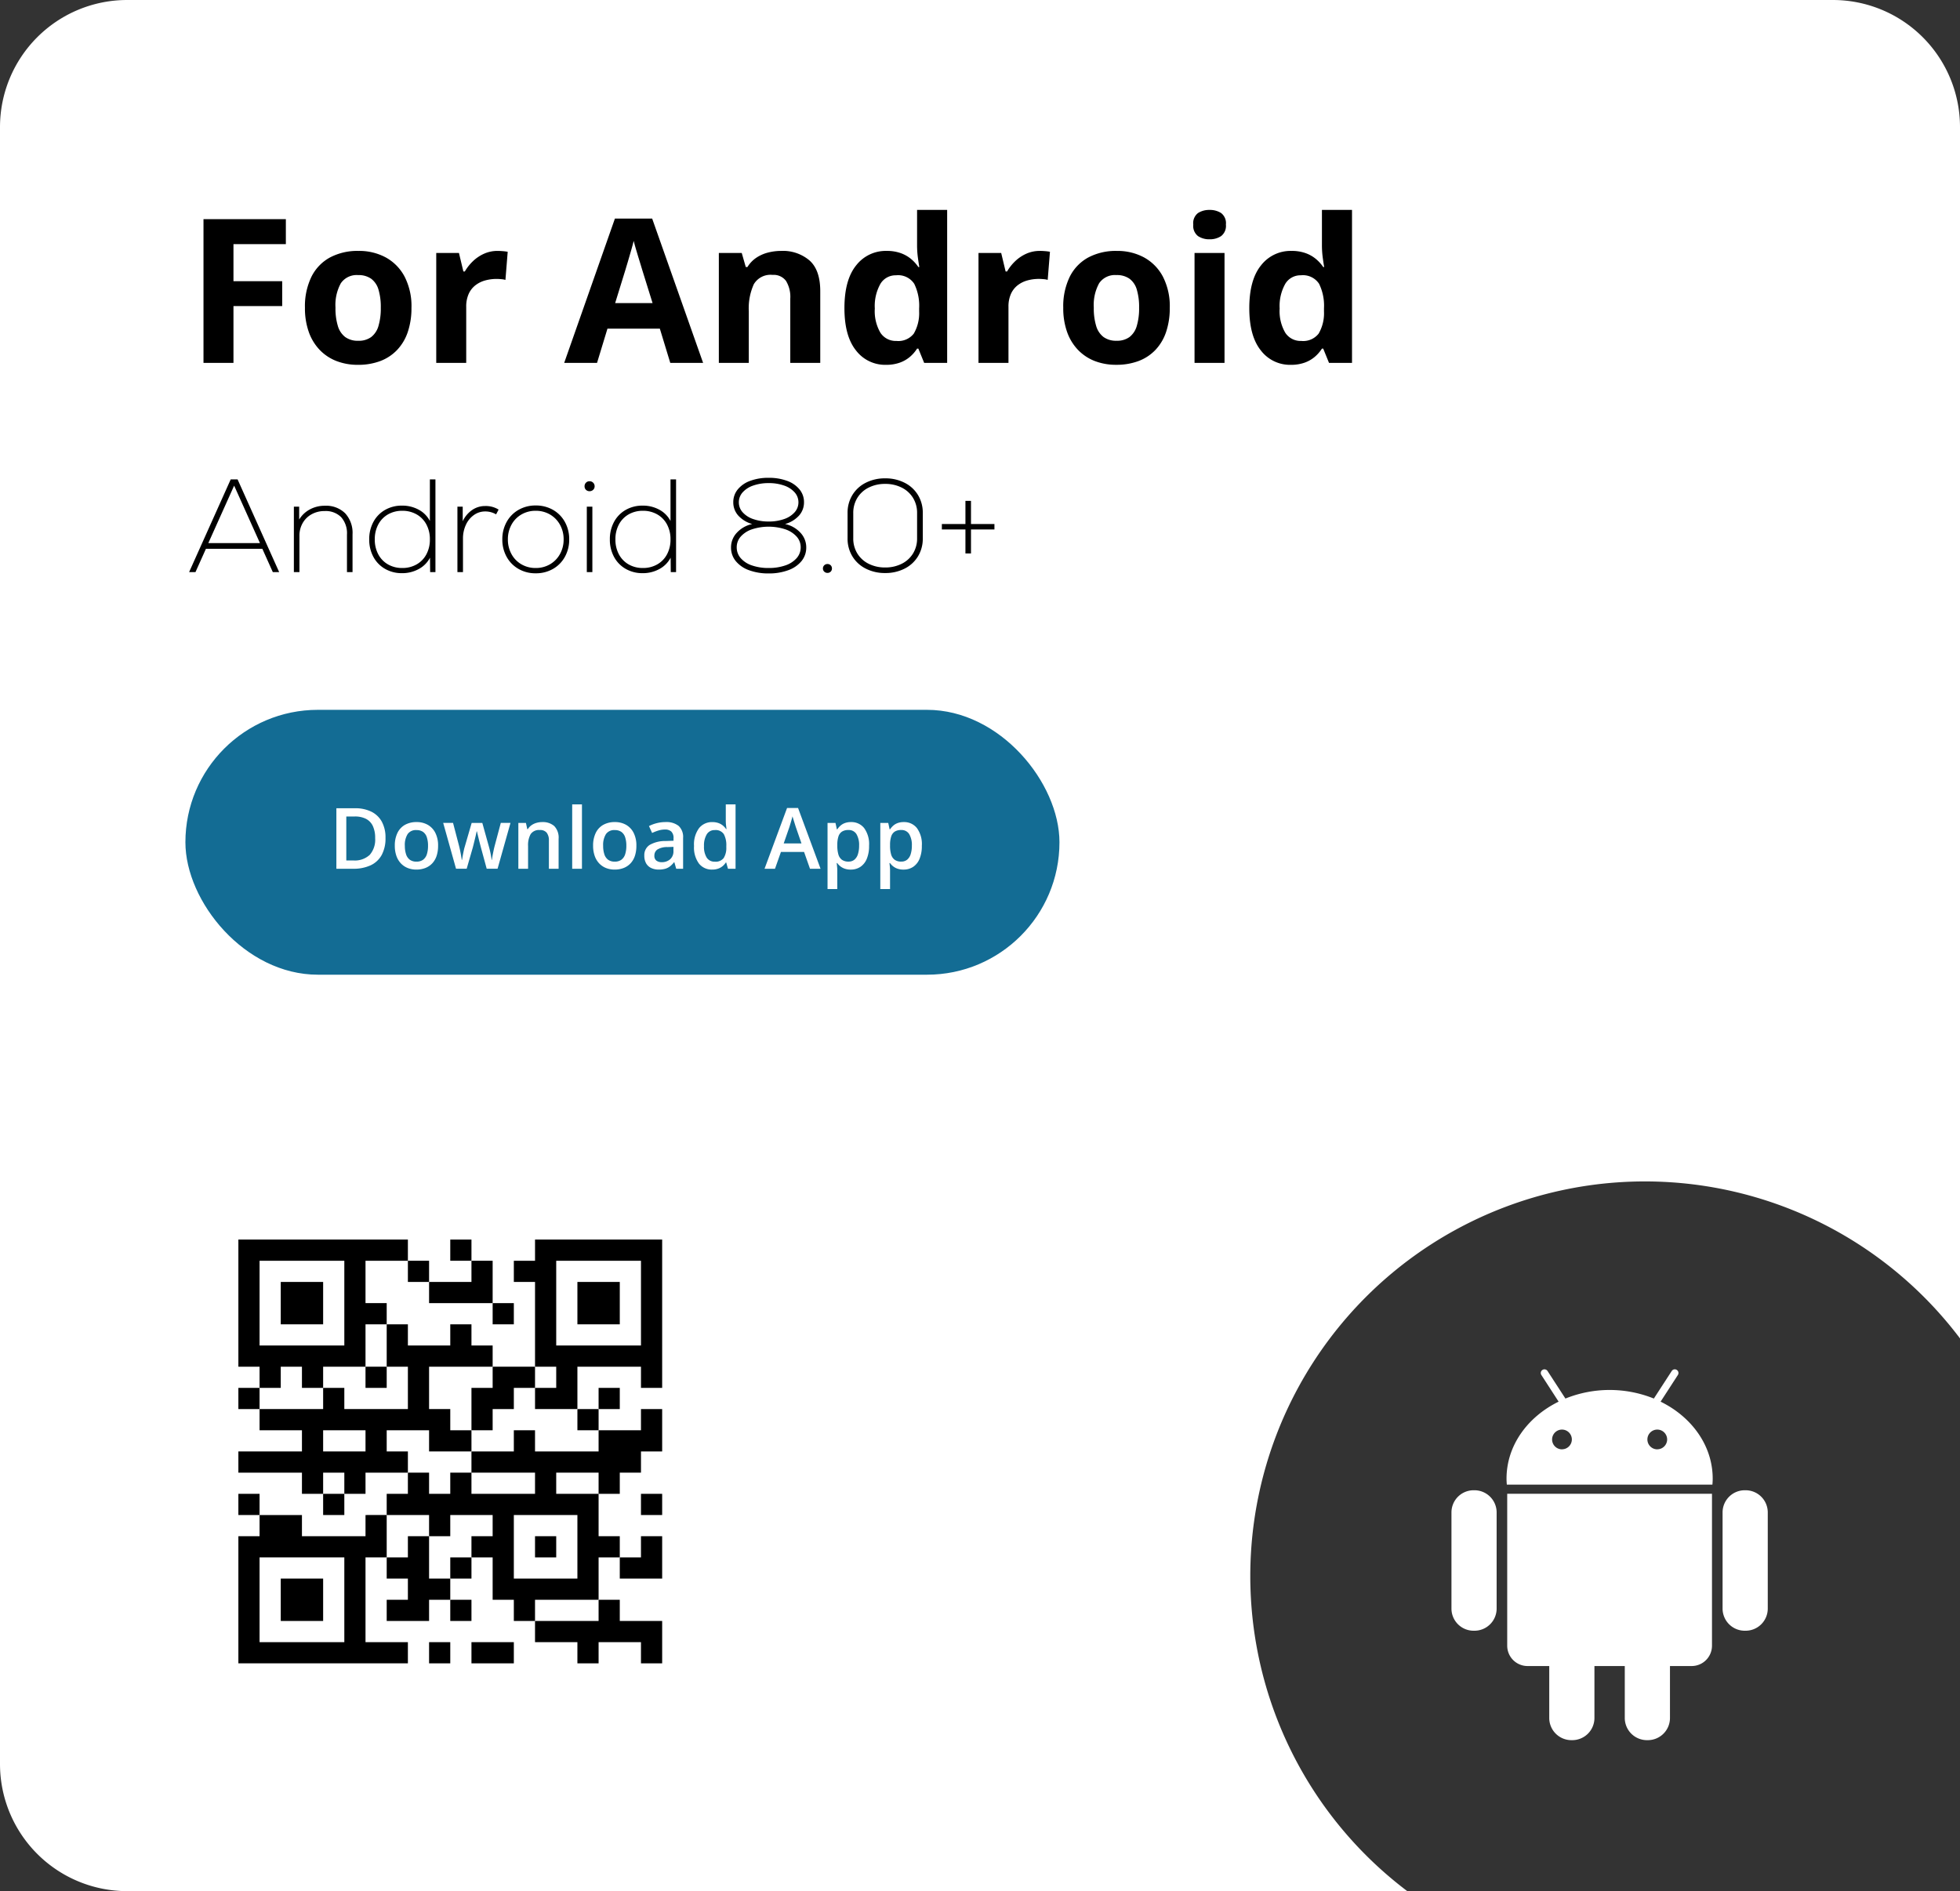 <svg xmlns="http://www.w3.org/2000/svg" width="370" height="357" viewBox="0 0 370 357">
  <rect x="0" y="0" width="370" height="357" fill="#333333" stroke="none"/>
  <g id="b-play" transform="translate(-1393 -1125)">
    <path id="Subtraction_2" data-name="Subtraction 2" d="M265.661,357H24A24,24,0,0,1,0,333V24A24,24,0,0,1,24,0H346a24,24,0,0,1,24,24V252.66A74.5,74.5,0,1,0,265.658,357l0,0h0Z" transform="translate(1393 1125)" fill="#fff"/>
    <path id="Path_82690" data-name="Path 82690" d="M9.073,0H3.414V-27.127H18.963v4.713H9.073v7h9.2v4.694h-9.2Zm33.6-10.409a14,14,0,0,1-.7,4.6,9.142,9.142,0,0,1-2.022,3.386A8.549,8.549,0,0,1,36.766-.334a11.813,11.813,0,0,1-4.2.705,11.072,11.072,0,0,1-4.017-.705,8.783,8.783,0,0,1-3.173-2.087A9.418,9.418,0,0,1,23.3-5.808a13.353,13.353,0,0,1-.733-4.6,12.721,12.721,0,0,1,1.225-5.845,8.4,8.4,0,0,1,3.488-3.637,11.056,11.056,0,0,1,5.4-1.243,10.524,10.524,0,0,1,5.167,1.243,8.815,8.815,0,0,1,3.544,3.637A12.184,12.184,0,0,1,42.676-10.409Zm-14.343,0a11.392,11.392,0,0,0,.445,3.433,4.059,4.059,0,0,0,1.392,2.1,4.026,4.026,0,0,0,2.468.705,3.952,3.952,0,0,0,2.44-.705,4.035,4.035,0,0,0,1.373-2.1,11.619,11.619,0,0,0,.436-3.433,11.411,11.411,0,0,0-.436-3.423,3.9,3.9,0,0,0-1.382-2.05,4.1,4.1,0,0,0-2.468-.687,3.608,3.608,0,0,0-3.256,1.54A8.5,8.5,0,0,0,28.333-10.409Zm30.6-10.725q.427,0,.993.046a7.658,7.658,0,0,1,.918.121l-.427,5.307a3.669,3.669,0,0,0-.789-.139q-.51-.046-.881-.046a8.107,8.107,0,0,0-2.125.278,5.3,5.3,0,0,0-1.846.9,4.3,4.3,0,0,0-1.29,1.633,5.822,5.822,0,0,0-.473,2.477V0H47.352V-20.744h4.286l.835,3.488h.278a8.773,8.773,0,0,1,1.531-1.939,7.351,7.351,0,0,1,2.1-1.41A6.158,6.158,0,0,1,58.93-21.134ZM91.53,0,89.563-6.457h-9.89L77.707,0h-6.2l9.574-27.238h7.032L97.728,0ZM88.19-11.281,86.224-17.59q-.186-.631-.492-1.624t-.612-2.022q-.306-1.03-.492-1.791-.186.761-.51,1.883T83.5-19.019q-.3,1-.427,1.429l-1.948,6.309Zm24.288-9.853a7.714,7.714,0,0,1,5.344,1.809q2.022,1.809,2.022,5.8V0h-5.659V-12.116a5.775,5.775,0,0,0-.807-3.358,2.9,2.9,0,0,0-2.533-1.132,3.653,3.653,0,0,0-3.544,1.763,10.968,10.968,0,0,0-.946,5.084V0H100.7V-20.744h4.323l.761,2.653h.315a5.676,5.676,0,0,1,1.661-1.744,7.13,7.13,0,0,1,2.208-.983A9.967,9.967,0,0,1,112.479-21.134ZM132.239.371a6.909,6.909,0,0,1-5.65-2.718q-2.18-2.718-2.18-7.988,0-5.325,2.208-8.062a7.061,7.061,0,0,1,5.771-2.737,7.7,7.7,0,0,1,2.616.408,6.454,6.454,0,0,1,1.958,1.095,7.317,7.317,0,0,1,1.4,1.54h.186q-.111-.594-.269-1.753a17.677,17.677,0,0,1-.158-2.384v-6.643H143.8V0h-4.342l-1.095-2.69h-.241a6.9,6.9,0,0,1-1.345,1.549,6.15,6.15,0,0,1-1.92,1.1A7.6,7.6,0,0,1,132.239.371Zm1.985-4.509A3.7,3.7,0,0,0,137.5-5.52a7.643,7.643,0,0,0,1.011-4.166V-10.3a9.377,9.377,0,0,0-.928-4.629,3.64,3.64,0,0,0-3.451-1.6,3.323,3.323,0,0,0-2.932,1.614,8.51,8.51,0,0,0-1.058,4.657,8.066,8.066,0,0,0,1.067,4.583A3.455,3.455,0,0,0,134.225-4.138Zm27.071-17q.427,0,.993.046a7.658,7.658,0,0,1,.918.121l-.427,5.307a3.669,3.669,0,0,0-.789-.139q-.51-.046-.881-.046a8.107,8.107,0,0,0-2.125.278,5.3,5.3,0,0,0-1.846.9,4.3,4.3,0,0,0-1.29,1.633,5.822,5.822,0,0,0-.473,2.477V0h-5.659V-20.744H154l.835,3.488h.278a8.773,8.773,0,0,1,1.531-1.939,7.351,7.351,0,0,1,2.1-1.41A6.158,6.158,0,0,1,161.3-21.134Zm24.529,10.725a14,14,0,0,1-.7,4.6,9.142,9.142,0,0,1-2.022,3.386,8.549,8.549,0,0,1-3.191,2.087,11.813,11.813,0,0,1-4.2.705A11.072,11.072,0,0,1,171.7-.334a8.783,8.783,0,0,1-3.173-2.087,9.418,9.418,0,0,1-2.078-3.386,13.353,13.353,0,0,1-.733-4.6,12.721,12.721,0,0,1,1.225-5.845,8.4,8.4,0,0,1,3.488-3.637,11.056,11.056,0,0,1,5.4-1.243,10.524,10.524,0,0,1,5.167,1.243,8.815,8.815,0,0,1,3.544,3.637A12.184,12.184,0,0,1,185.825-10.409Zm-14.343,0a11.392,11.392,0,0,0,.445,3.433,4.059,4.059,0,0,0,1.392,2.1,4.026,4.026,0,0,0,2.468.705,3.952,3.952,0,0,0,2.44-.705,4.035,4.035,0,0,0,1.373-2.1,11.619,11.619,0,0,0,.436-3.433,11.41,11.41,0,0,0-.436-3.423,3.9,3.9,0,0,0-1.382-2.05,4.1,4.1,0,0,0-2.468-.687,3.608,3.608,0,0,0-3.256,1.54A8.5,8.5,0,0,0,171.482-10.409ZM196.16-20.744V0H190.5V-20.744Zm-2.82-8.127a3.928,3.928,0,0,1,2.171.584,2.4,2.4,0,0,1,.909,2.18,2.423,2.423,0,0,1-.909,2.18,3.837,3.837,0,0,1-2.171.6,3.826,3.826,0,0,1-2.18-.6,2.433,2.433,0,0,1-.9-2.18,2.4,2.4,0,0,1,.9-2.18A3.916,3.916,0,0,1,193.34-28.871ZM208.666.371a6.909,6.909,0,0,1-5.65-2.718q-2.18-2.718-2.18-7.988,0-5.325,2.208-8.062a7.061,7.061,0,0,1,5.771-2.737,7.7,7.7,0,0,1,2.616.408,6.454,6.454,0,0,1,1.958,1.095,7.317,7.317,0,0,1,1.4,1.54h.186q-.111-.594-.269-1.753a17.677,17.677,0,0,1-.158-2.384v-6.643h5.678V0h-4.342l-1.095-2.69h-.241A6.9,6.9,0,0,1,213.2-1.141a6.15,6.15,0,0,1-1.92,1.1A7.6,7.6,0,0,1,208.666.371Zm1.985-4.509a3.7,3.7,0,0,0,3.275-1.382,7.643,7.643,0,0,0,1.011-4.166V-10.3a9.377,9.377,0,0,0-.928-4.629,3.64,3.64,0,0,0-3.451-1.6,3.323,3.323,0,0,0-2.932,1.614,8.51,8.51,0,0,0-1.058,4.657,8.066,8.066,0,0,0,1.067,4.583A3.455,3.455,0,0,0,210.651-4.138Z" transform="translate(1428 1193.5)"/>
    <path id="Path_82693" data-name="Path 82693" d="M16.5,0,14.525-4.4H3.875L1.9,0H.7L8.55-17.5h1.3L17.7,0ZM9.2-16.325,4.325-5.475h9.75Zm17.125,3.8A5.108,5.108,0,0,1,30.163-11.1,5.458,5.458,0,0,1,31.55-7.125V0H30.5V-7.075a4.589,4.589,0,0,0-1.1-3.3,4.12,4.12,0,0,0-3.125-1.15,4.93,4.93,0,0,0-2.462.613,4.347,4.347,0,0,0-1.687,1.675,4.72,4.72,0,0,0-.6,2.363V0h-1.05V-12.35h1v2.425a5.225,5.225,0,0,1,2-1.9A5.823,5.823,0,0,1,26.325-12.525ZM47.2-17.5V0h-1l-.025-2.725A5.117,5.117,0,0,1,44.063-.588,6.433,6.433,0,0,1,40.875.2a6.276,6.276,0,0,1-3.187-.813,5.691,5.691,0,0,1-2.2-2.262,6.8,6.8,0,0,1-.787-3.3,6.8,6.8,0,0,1,.787-3.3,5.691,5.691,0,0,1,2.2-2.263,6.276,6.276,0,0,1,3.188-.812,6.445,6.445,0,0,1,3.175.775,5.059,5.059,0,0,1,2.1,2.125V-17.5ZM40.95-.775a5.342,5.342,0,0,0,2.688-.675,4.723,4.723,0,0,0,1.85-1.9,5.846,5.846,0,0,0,.662-2.825A5.846,5.846,0,0,0,45.488-9a4.723,4.723,0,0,0-1.85-1.9,5.342,5.342,0,0,0-2.687-.675,5.323,5.323,0,0,0-2.7.675A4.747,4.747,0,0,0,36.413-9a5.846,5.846,0,0,0-.663,2.825,5.846,5.846,0,0,0,.663,2.825,4.747,4.747,0,0,0,1.837,1.9A5.323,5.323,0,0,0,40.95-.775Zm15.65-11.7a4.57,4.57,0,0,1,2.525.675l-.475.9a3.982,3.982,0,0,0-2.075-.55,3.6,3.6,0,0,0-2.112.675,4.567,4.567,0,0,0-1.513,1.85A6,6,0,0,0,52.4-6.35V0H51.35V-12.35h1V-9.6a5.261,5.261,0,0,1,1.763-2.113A4.3,4.3,0,0,1,56.6-12.475ZM66.125.225A6.386,6.386,0,0,1,62.888-.6a5.878,5.878,0,0,1-2.25-2.288,6.654,6.654,0,0,1-.812-3.288,6.654,6.654,0,0,1,.813-3.288,5.878,5.878,0,0,1,2.25-2.288,6.386,6.386,0,0,1,3.237-.825,6.436,6.436,0,0,1,3.263.825,5.878,5.878,0,0,1,2.25,2.288,6.654,6.654,0,0,1,.812,3.288,6.654,6.654,0,0,1-.812,3.288A5.878,5.878,0,0,1,69.388-.6,6.436,6.436,0,0,1,66.125.225Zm0-1a5.259,5.259,0,0,0,2.7-.7,5.022,5.022,0,0,0,1.887-1.937A5.591,5.591,0,0,0,71.4-6.175a5.591,5.591,0,0,0-.687-2.762,5.022,5.022,0,0,0-1.887-1.938,5.259,5.259,0,0,0-2.7-.7,5.259,5.259,0,0,0-2.7.7A4.933,4.933,0,0,0,61.55-8.937a5.673,5.673,0,0,0-.675,2.762,5.673,5.673,0,0,0,.675,2.763,4.933,4.933,0,0,0,1.875,1.937A5.259,5.259,0,0,0,66.125-.775ZM76.3-15.275a.93.93,0,0,1-.687-.263.9.9,0,0,1-.262-.663.941.941,0,0,1,.262-.675.907.907,0,0,1,.688-.275.918.918,0,0,1,.675.275.918.918,0,0,1,.275.675.877.877,0,0,1-.275.663A.941.941,0,0,1,76.3-15.275Zm-.525,2.925h1.05V0h-1.05Zm16.85-5.15V0h-1L91.6-2.725A5.117,5.117,0,0,1,89.488-.588,6.433,6.433,0,0,1,86.3.2a6.276,6.276,0,0,1-3.187-.813,5.691,5.691,0,0,1-2.2-2.262,6.8,6.8,0,0,1-.787-3.3,6.8,6.8,0,0,1,.787-3.3,5.691,5.691,0,0,1,2.2-2.263A6.276,6.276,0,0,1,86.3-12.55a6.445,6.445,0,0,1,3.175.775,5.059,5.059,0,0,1,2.1,2.125V-17.5ZM86.375-.775a5.342,5.342,0,0,0,2.688-.675,4.723,4.723,0,0,0,1.85-1.9,5.846,5.846,0,0,0,.662-2.825A5.846,5.846,0,0,0,90.912-9a4.723,4.723,0,0,0-1.85-1.9,5.342,5.342,0,0,0-2.687-.675,5.323,5.323,0,0,0-2.7.675A4.747,4.747,0,0,0,81.838-9a5.846,5.846,0,0,0-.662,2.825,5.846,5.846,0,0,0,.662,2.825,4.747,4.747,0,0,0,1.838,1.9A5.323,5.323,0,0,0,86.375-.775Zm26.825-8.3a5.48,5.48,0,0,1,2.875,1.612A4.009,4.009,0,0,1,117.2-4.65a3.993,3.993,0,0,1-.887,2.562,5.691,5.691,0,0,1-2.5,1.725A10.413,10.413,0,0,1,110.1.25a10.413,10.413,0,0,1-3.713-.613,5.692,5.692,0,0,1-2.5-1.725A3.993,3.993,0,0,1,103-4.65a4.009,4.009,0,0,1,1.125-2.812A5.48,5.48,0,0,1,107-9.075a5.586,5.586,0,0,1-2.637-1.6,3.72,3.72,0,0,1-.937-2.525,3.743,3.743,0,0,1,.837-2.4,5.353,5.353,0,0,1,2.35-1.625A9.776,9.776,0,0,1,110.1-17.8a9.776,9.776,0,0,1,3.488.575,5.353,5.353,0,0,1,2.35,1.625,3.743,3.743,0,0,1,.838,2.4,3.72,3.72,0,0,1-.937,2.525A5.586,5.586,0,0,1,113.2-9.075Zm-8.725-4.1a2.79,2.79,0,0,0,.713,1.875,4.653,4.653,0,0,0,2,1.287,8.578,8.578,0,0,0,2.912.462,8.551,8.551,0,0,0,2.925-.462,4.657,4.657,0,0,0,1.987-1.287,2.79,2.79,0,0,0,.713-1.875,2.79,2.79,0,0,0-.713-1.875,4.657,4.657,0,0,0-1.987-1.287A8.551,8.551,0,0,0,110.1-16.8a8.578,8.578,0,0,0-2.912.463,4.653,4.653,0,0,0-2,1.287A2.79,2.79,0,0,0,104.475-13.175ZM110.1-.775a9.4,9.4,0,0,0,3.15-.488,4.9,4.9,0,0,0,2.137-1.375,3.036,3.036,0,0,0,.763-2.038,2.99,2.99,0,0,0-.763-2.025,5.056,5.056,0,0,0-2.137-1.375,10.173,10.173,0,0,0-6.3,0A4.958,4.958,0,0,0,104.825-6.7a3.019,3.019,0,0,0-.75,2.025,3.066,3.066,0,0,0,.75,2.038,4.81,4.81,0,0,0,2.125,1.375A9.4,9.4,0,0,0,110.1-.775ZM121.2.15a.84.84,0,0,1-.6-.238.778.778,0,0,1-.25-.588.807.807,0,0,1,.25-.613.84.84,0,0,1,.6-.237.829.829,0,0,1,.612.237.829.829,0,0,1,.238.613.8.8,0,0,1-.238.588A.829.829,0,0,1,121.2.15Zm10.9.025a7.9,7.9,0,0,1-3.675-.838A6.2,6.2,0,0,1,125.9-2.988a6.414,6.414,0,0,1-.9-3.388V-11.15a6.414,6.414,0,0,1,.9-3.388,6.2,6.2,0,0,1,2.525-2.325A7.9,7.9,0,0,1,132.1-17.7a7.9,7.9,0,0,1,3.675.837,6.2,6.2,0,0,1,2.525,2.325,6.414,6.414,0,0,1,.9,3.388v4.775a6.414,6.414,0,0,1-.9,3.388,6.2,6.2,0,0,1-2.525,2.325A7.9,7.9,0,0,1,132.1.175Zm0-1.05a6.791,6.791,0,0,0,3.125-.7,5.211,5.211,0,0,0,2.137-1.95,5.363,5.363,0,0,0,.762-2.85V-11.15a5.363,5.363,0,0,0-.762-2.85,5.211,5.211,0,0,0-2.137-1.95,6.791,6.791,0,0,0-3.125-.7,6.791,6.791,0,0,0-3.125.7A5.211,5.211,0,0,0,126.838-14a5.362,5.362,0,0,0-.763,2.85v4.775a5.362,5.362,0,0,0,.763,2.85,5.211,5.211,0,0,0,2.138,1.95A6.791,6.791,0,0,0,132.1-.875Zm20.625-8.2V-8.05H148.3v4.525h-1.05V-8.05H142.8V-9.075h4.45V-13.45h1.05v4.375Z" transform="translate(1428 1233)"/>
    <rect id="Rectangle_4294" data-name="Rectangle 4294" width="165" height="50" rx="25" transform="translate(1428 1259)" fill="#136c94"/>
    <path id="Path_82694" data-name="Path 82694" d="M10.773-5.82A6.562,6.562,0,0,1,10.055-2.6,4.58,4.58,0,0,1,7.969-.652,7.6,7.6,0,0,1,4.672,0H1.5V-11.422H5.016a6.846,6.846,0,0,1,3.063.637A4.55,4.55,0,0,1,10.07-8.9,6.194,6.194,0,0,1,10.773-5.82ZM8.82-5.766a5.283,5.283,0,0,0-.441-2.312,2.9,2.9,0,0,0-1.3-1.348,4.554,4.554,0,0,0-2.105-.441h-1.6v8.3H4.7A4.129,4.129,0,0,0,7.8-2.625,4.343,4.343,0,0,0,8.82-5.766ZM20.7-4.344a5.993,5.993,0,0,1-.281,1.914,3.8,3.8,0,0,1-.82,1.41,3.55,3.55,0,0,1-1.3.875,4.606,4.606,0,0,1-1.711.3,4.308,4.308,0,0,1-1.633-.3,3.617,3.617,0,0,1-1.285-.875,3.94,3.94,0,0,1-.84-1.41,5.7,5.7,0,0,1-.3-1.914,5.4,5.4,0,0,1,.5-2.426,3.487,3.487,0,0,1,1.418-1.52,4.375,4.375,0,0,1,2.2-.523,4.169,4.169,0,0,1,2.109.523,3.615,3.615,0,0,1,1.43,1.523A5.232,5.232,0,0,1,20.7-4.344Zm-6.273,0a5.009,5.009,0,0,0,.23,1.617A2.057,2.057,0,0,0,15.367-1.7a2.06,2.06,0,0,0,1.25.355,2.06,2.06,0,0,0,1.25-.355,2.036,2.036,0,0,0,.711-1.027A5.089,5.089,0,0,0,18.8-4.344a4.979,4.979,0,0,0-.227-1.605,1.992,1.992,0,0,0-.711-1.008A2.108,2.108,0,0,0,16.609-7.3a1.872,1.872,0,0,0-1.664.766A3.873,3.873,0,0,0,14.422-4.344ZM29.875-.008,28.781-4.031q-.078-.3-.187-.719t-.219-.871q-.109-.449-.2-.832t-.137-.594h-.062q-.039.211-.125.594t-.2.836q-.109.453-.215.883T27.25-4L26.1-.008H24.086L21.664-8.656h1.859l1.125,4.3q.109.438.215.945t.184.969q.078.461.117.758h.063q.031-.211.086-.535t.125-.68q.07-.355.141-.672t.133-.512l1.328-4.57h2.008l1.273,4.57q.086.3.188.746t.184.9q.082.449.105.746h.063q.031-.266.113-.723t.191-.977q.109-.52.227-.965l1.148-4.3h1.828L31.93-.008Zm10.484-8.8a3.23,3.23,0,0,1,2.277.754,3.153,3.153,0,0,1,.816,2.418V0H41.617V-5.3A2.342,2.342,0,0,0,41.2-6.809a1.562,1.562,0,0,0-1.281-.5,1.9,1.9,0,0,0-1.746.773A4.227,4.227,0,0,0,37.688-4.3V0H35.852V-8.648h1.43l.258,1.172h.1a2.524,2.524,0,0,1,.7-.746,3.106,3.106,0,0,1,.938-.441A3.919,3.919,0,0,1,40.359-8.812ZM47.859,0H46.016V-12.156h1.844ZM58.133-4.344a5.993,5.993,0,0,1-.281,1.914,3.8,3.8,0,0,1-.82,1.41,3.55,3.55,0,0,1-1.3.875,4.606,4.606,0,0,1-1.711.3,4.308,4.308,0,0,1-1.633-.3,3.617,3.617,0,0,1-1.285-.875,3.94,3.94,0,0,1-.84-1.41,5.7,5.7,0,0,1-.3-1.914,5.4,5.4,0,0,1,.5-2.426,3.487,3.487,0,0,1,1.418-1.52,4.375,4.375,0,0,1,2.2-.523,4.169,4.169,0,0,1,2.109.523,3.615,3.615,0,0,1,1.43,1.523A5.232,5.232,0,0,1,58.133-4.344Zm-6.273,0a5.009,5.009,0,0,0,.23,1.617A2.057,2.057,0,0,0,52.8-1.7a2.06,2.06,0,0,0,1.25.355A2.06,2.06,0,0,0,55.3-1.7a2.036,2.036,0,0,0,.711-1.027,5.089,5.089,0,0,0,.227-1.617,4.979,4.979,0,0,0-.227-1.605A1.992,1.992,0,0,0,55.3-6.957,2.108,2.108,0,0,0,54.047-7.3a1.872,1.872,0,0,0-1.664.766A3.873,3.873,0,0,0,51.859-4.344ZM63.633-8.812a3.7,3.7,0,0,1,2.48.727,2.839,2.839,0,0,1,.84,2.266V0h-1.3L65.3-1.227h-.062a4.463,4.463,0,0,1-.758.773,2.706,2.706,0,0,1-.9.457,4.415,4.415,0,0,1-1.246.152,3.225,3.225,0,0,1-1.383-.285A2.173,2.173,0,0,1,59.984-1a2.847,2.847,0,0,1-.352-1.484,2.262,2.262,0,0,1,1-2.008,5.809,5.809,0,0,1,3.012-.742l1.5-.055v-.453a1.673,1.673,0,0,0-.418-1.281,1.678,1.678,0,0,0-1.176-.383,4.253,4.253,0,0,0-1.258.188,8.886,8.886,0,0,0-1.187.461l-.594-1.3A6.643,6.643,0,0,1,61.949-8.6,6.643,6.643,0,0,1,63.633-8.812Zm1.5,4.68-1.117.039a3.5,3.5,0,0,0-1.93.469,1.373,1.373,0,0,0-.555,1.156,1.1,1.1,0,0,0,.383.934,1.614,1.614,0,0,0,1.008.293A2.335,2.335,0,0,0,64.5-1.785a2,2,0,0,0,.629-1.6ZM72.43.156a3.057,3.057,0,0,1-2.48-1.129A5.124,5.124,0,0,1,69.016-4.3a5.155,5.155,0,0,1,.949-3.367,3.1,3.1,0,0,1,2.5-1.141,3.412,3.412,0,0,1,1.148.176,2.752,2.752,0,0,1,.848.473,3.238,3.238,0,0,1,.605.664h.086q-.039-.242-.09-.7a7.711,7.711,0,0,1-.051-.848v-3.109h1.844V0H75.422l-.328-1.18h-.078a2.89,2.89,0,0,1-.59.676,2.777,2.777,0,0,1-.844.48A3.336,3.336,0,0,1,72.43.156Zm.516-1.492a1.9,1.9,0,0,0,1.664-.68,3.59,3.59,0,0,0,.5-2.039V-4.3a4.356,4.356,0,0,0-.469-2.23A1.831,1.831,0,0,0,72.93-7.3a1.691,1.691,0,0,0-1.512.8,4.079,4.079,0,0,0-.52,2.23,3.837,3.837,0,0,0,.52,2.184A1.736,1.736,0,0,0,72.945-1.336ZM90.906,0,89.789-3.172H85.422L84.3,0H82.328l4.25-11.469h2.078L92.9,0ZM89.3-4.781,88.219-7.906q-.062-.2-.18-.574T87.8-9.238q-.117-.387-.2-.652-.078.32-.191.715t-.219.738q-.105.344-.16.531L85.945-4.781Zm9.352-4.031a3.053,3.053,0,0,1,2.473,1.125,5.135,5.135,0,0,1,.934,3.344,6.239,6.239,0,0,1-.434,2.473,3.334,3.334,0,0,1-1.211,1.516,3.214,3.214,0,0,1-1.809.512,3.413,3.413,0,0,1-1.141-.172,2.794,2.794,0,0,1-.828-.449,3.082,3.082,0,0,1-.578-.605h-.109q.039.313.074.691t.035.691V3.836H94.219V-8.648h1.5l.258,1.2h.086a3.52,3.52,0,0,1,.59-.68,2.591,2.591,0,0,1,.844-.5A3.338,3.338,0,0,1,98.656-8.812Zm-.492,1.5a2.18,2.18,0,0,0-1.215.3,1.7,1.7,0,0,0-.664.9A4.956,4.956,0,0,0,96.063-4.6v.258a5.763,5.763,0,0,0,.2,1.629A1.9,1.9,0,0,0,96.926-1.7a2.061,2.061,0,0,0,1.262.348A1.682,1.682,0,0,0,99.3-1.719a2.194,2.194,0,0,0,.66-1.047,5.245,5.245,0,0,0,.219-1.6,4.014,4.014,0,0,0-.5-2.172A1.68,1.68,0,0,0,98.164-7.312Zm10.453-1.5a3.053,3.053,0,0,1,2.473,1.125,5.135,5.135,0,0,1,.934,3.344,6.239,6.239,0,0,1-.434,2.473,3.334,3.334,0,0,1-1.211,1.516,3.214,3.214,0,0,1-1.809.512,3.413,3.413,0,0,1-1.141-.172,2.794,2.794,0,0,1-.828-.449,3.082,3.082,0,0,1-.578-.605h-.109q.039.313.074.691t.035.691V3.836H104.18V-8.648h1.5l.258,1.2h.086a3.52,3.52,0,0,1,.59-.68,2.591,2.591,0,0,1,.844-.5A3.338,3.338,0,0,1,108.617-8.812Zm-.492,1.5a2.18,2.18,0,0,0-1.215.3,1.7,1.7,0,0,0-.664.9,4.956,4.956,0,0,0-.223,1.508v.258a5.763,5.763,0,0,0,.2,1.629,1.9,1.9,0,0,0,.664,1.016,2.061,2.061,0,0,0,1.262.348,1.682,1.682,0,0,0,1.113-.367,2.194,2.194,0,0,0,.66-1.047,5.245,5.245,0,0,0,.219-1.6,4.014,4.014,0,0,0-.5-2.172A1.68,1.68,0,0,0,108.125-7.312Z" transform="translate(1455 1289)" fill="#fff"/>
    <g id="qr-code" transform="translate(1438 1359)">
      <g id="Group_8622" data-name="Group 8622" transform="translate(8 8)">
        <g id="Group_8621" data-name="Group 8621">
          <rect id="Rectangle_4275" data-name="Rectangle 4275" width="8" height="8"/>
        </g>
      </g>
      <g id="Group_8624" data-name="Group 8624" transform="translate(52)">
        <g id="Group_8623" data-name="Group 8623">
          <path id="Path_82528" data-name="Path 82528" d="M336.8,0V4h-4V8h4V24h4v4h-4v4h8V24h12v4h4V0Zm20,20h-16V4h16Z" transform="translate(-332.8)"/>
        </g>
      </g>
      <g id="Group_8626" data-name="Group 8626" transform="translate(64 8)">
        <g id="Group_8625" data-name="Group 8625">
          <rect id="Rectangle_4276" data-name="Rectangle 4276" width="8" height="8"/>
        </g>
      </g>
      <g id="Group_8628" data-name="Group 8628" transform="translate(8 64)">
        <g id="Group_8627" data-name="Group 8627">
          <rect id="Rectangle_4277" data-name="Rectangle 4277" width="8" height="8"/>
        </g>
      </g>
      <g id="Group_8630" data-name="Group 8630" transform="translate(56 56)">
        <g id="Group_8629" data-name="Group 8629">
          <rect id="Rectangle_4278" data-name="Rectangle 4278" width="4" height="4"/>
        </g>
      </g>
      <g id="Group_8632" data-name="Group 8632" transform="translate(36 76)">
        <g id="Group_8631" data-name="Group 8631">
          <rect id="Rectangle_4279" data-name="Rectangle 4279" width="4" height="4"/>
        </g>
      </g>
      <g id="Group_8634" data-name="Group 8634" transform="translate(40 60)">
        <g id="Group_8633" data-name="Group 8633">
          <rect id="Rectangle_4280" data-name="Rectangle 4280" width="4" height="4"/>
        </g>
      </g>
      <g id="Group_8636" data-name="Group 8636" transform="translate(40 68)">
        <g id="Group_8635" data-name="Group 8635">
          <rect id="Rectangle_4281" data-name="Rectangle 4281" width="4" height="4"/>
        </g>
      </g>
      <g id="Group_8638" data-name="Group 8638" transform="translate(76 48)">
        <g id="Group_8637" data-name="Group 8637">
          <rect id="Rectangle_4282" data-name="Rectangle 4282" width="4" height="4"/>
        </g>
      </g>
      <g id="Group_8640" data-name="Group 8640" transform="translate(0 48)">
        <g id="Group_8639" data-name="Group 8639">
          <rect id="Rectangle_4283" data-name="Rectangle 4283" width="4" height="4"/>
        </g>
      </g>
      <g id="Group_8642" data-name="Group 8642" transform="translate(0 28)">
        <g id="Group_8641" data-name="Group 8641">
          <rect id="Rectangle_4284" data-name="Rectangle 4284" width="4" height="4"/>
        </g>
      </g>
      <g id="Group_8644" data-name="Group 8644" transform="translate(36 4)">
        <g id="Group_8643" data-name="Group 8643">
          <path id="Path_82529" data-name="Path 82529" d="M238.4,25.6v4h-8v4h12v-8Z" transform="translate(-230.4 -25.6)"/>
        </g>
      </g>
      <g id="Group_8646" data-name="Group 8646" transform="translate(28 32)">
        <g id="Group_8645" data-name="Group 8645">
          <path id="Path_82530" data-name="Path 82530" d="M227.2,204.8v4h-8v4h-12v-4h-4v4h-8v4h12v4h-12v-4h-4v4h-4v-4h-4v4h-4v4h8v4h4v-4h8v4h-4v4h4v8h4v4h4v-4h12v-8h4v-4h-4v-8h-8v-4h8v4h4v-4h4v-4h4v-8Zm-12,20v12h-12v-12Z" transform="translate(-179.2 -204.8)"/>
        </g>
      </g>
      <g id="Group_8648" data-name="Group 8648" transform="translate(44 24)">
        <g id="Group_8647" data-name="Group 8647">
          <path id="Path_82531" data-name="Path 82531" d="M289.6,153.6h-4v4h-4v8h4v-4h4v-4h4v-4Z" transform="translate(-281.6 -153.6)"/>
        </g>
      </g>
      <g id="Group_8650" data-name="Group 8650" transform="translate(44 76)">
        <g id="Group_8649" data-name="Group 8649">
          <rect id="Rectangle_4285" data-name="Rectangle 4285" width="8" height="4"/>
        </g>
      </g>
      <g id="Group_8652" data-name="Group 8652" transform="translate(32 4)">
        <g id="Group_8651" data-name="Group 8651">
          <rect id="Rectangle_4286" data-name="Rectangle 4286" width="4" height="4"/>
        </g>
      </g>
      <g id="Group_8654" data-name="Group 8654" transform="translate(64 32)">
        <g id="Group_8653" data-name="Group 8653">
          <rect id="Rectangle_4287" data-name="Rectangle 4287" width="4" height="4"/>
        </g>
      </g>
      <g id="Group_8656" data-name="Group 8656" transform="translate(68 28)">
        <g id="Group_8655" data-name="Group 8655">
          <rect id="Rectangle_4288" data-name="Rectangle 4288" width="4" height="4"/>
        </g>
      </g>
      <g id="Group_8658" data-name="Group 8658" transform="translate(16 48)">
        <g id="Group_8657" data-name="Group 8657">
          <rect id="Rectangle_4289" data-name="Rectangle 4289" width="4" height="4"/>
        </g>
      </g>
      <g id="Group_8660" data-name="Group 8660" transform="translate(0 52)">
        <g id="Group_8659" data-name="Group 8659">
          <path id="Path_82532" data-name="Path 82532" d="M24,356.8v-16h4v-8H24v4H12v-4H4v4H0v24H32v-4Zm-4,0H4v-16H20Z" transform="translate(0 -332.8)"/>
        </g>
      </g>
      <g id="Group_8662" data-name="Group 8662" transform="translate(24 24)">
        <g id="Group_8661" data-name="Group 8661">
          <rect id="Rectangle_4290" data-name="Rectangle 4290" width="4" height="4"/>
        </g>
      </g>
      <g id="Group_8664" data-name="Group 8664">
        <g id="Group_8663" data-name="Group 8663">
          <path id="Path_82533" data-name="Path 82533" d="M28,0H0V24H4v4H8V24h4v4h4V24h8V16h4V12H24V4h8V0ZM20,20H4V4H20Z"/>
        </g>
      </g>
      <g id="Group_8666" data-name="Group 8666" transform="translate(48 12)">
        <g id="Group_8665" data-name="Group 8665">
          <rect id="Rectangle_4291" data-name="Rectangle 4291" width="4" height="4"/>
        </g>
      </g>
      <g id="Group_8668" data-name="Group 8668" transform="translate(40)">
        <g id="Group_8667" data-name="Group 8667">
          <rect id="Rectangle_4292" data-name="Rectangle 4292" width="4" height="4"/>
        </g>
      </g>
      <g id="Group_8670" data-name="Group 8670" transform="translate(0 16)">
        <g id="Group_8669" data-name="Group 8669">
          <path id="Path_82534" data-name="Path 82534" d="M48,110.4v-4H44v-4H40v4H32v-4H28v8h4v8H20v-4H16v4H4v4h8v4H0v4H12v4h4v-4h4v4h4v-4h8v-4H28v-4h8v4h8v-4H40v-4H36v-8Zm-24,16H16v-4h8Z" transform="translate(0 -102.4)"/>
        </g>
      </g>
      <g id="Group_8672" data-name="Group 8672" transform="translate(28 56)">
        <g id="Group_8671" data-name="Group 8671">
          <path id="Path_82535" data-name="Path 82535" d="M187.2,366.4v-8h-4v4h-4v4h4v4h-4v4h8v-4h4v-4Z" transform="translate(-179.2 -358.4)"/>
        </g>
      </g>
      <g id="Group_8674" data-name="Group 8674" transform="translate(56 68)">
        <g id="Group_8673" data-name="Group 8673">
          <path id="Path_82536" data-name="Path 82536" d="M374.4,439.2v-4h-4v4h-12v4h8v4h4v-4h8v4h4v-8Z" transform="translate(-358.4 -435.2)"/>
        </g>
      </g>
      <g id="Group_8676" data-name="Group 8676" transform="translate(72 56)">
        <g id="Group_8675" data-name="Group 8675">
          <path id="Path_82537" data-name="Path 82537" d="M464.8,358.4v4h-4v4h8v-8Z" transform="translate(-460.8 -358.4)"/>
        </g>
      </g>
    </g>
    <g id="android-logo" transform="translate(1629.866 1383.5)">
      <g id="Group_8682" data-name="Group 8682" transform="translate(37.134 0)">
        <g id="Group_8681" data-name="Group 8681" transform="translate(0 0)">
          <path id="Path_82540" data-name="Path 82540" d="M41.486,164.715h-.179a4.184,4.184,0,0,0-4.173,4.173v18.168a4.181,4.181,0,0,0,4.173,4.176h.182a4.185,4.185,0,0,0,4.173-4.176V168.888A4.191,4.191,0,0,0,41.486,164.715Z" transform="translate(-37.134 -141.89)" fill="#fff"/>
          <path id="Path_82541" data-name="Path 82541" d="M113.085,198.212a3.84,3.84,0,0,0,3.835,3.829h4.1v9.813a4.186,4.186,0,0,0,4.173,4.179h.179a4.187,4.187,0,0,0,4.179-4.179v-9.813h5.727v9.813a4.191,4.191,0,0,0,4.179,4.179h.176a4.184,4.184,0,0,0,4.176-4.179v-9.813h4.1a3.839,3.839,0,0,0,3.832-3.829V169.525H113.085Z" transform="translate(-102.56 -146.033)" fill="#fff"/>
          <path id="Path_82542" data-name="Path 82542" d="M141.242,6.1,144.5,1.07a.691.691,0,0,0-.2-.957.686.686,0,0,0-.957.2l-3.375,5.2a22.314,22.314,0,0,0-16.694,0L119.9.317a.694.694,0,0,0-1.166.753L121.991,6.1c-5.874,2.879-9.834,8.3-9.834,14.527,0,.383.024.759.057,1.133h38.808c.033-.374.054-.75.054-1.133C151.076,14.4,147.112,8.974,141.242,6.1Zm-18.622,9a1.864,1.864,0,1,1,1.868-1.865A1.864,1.864,0,0,1,122.619,15.092Zm17.992,0a1.864,1.864,0,1,1,1.865-1.865A1.864,1.864,0,0,1,140.611,15.092Z" transform="translate(-101.761 0)" fill="#fff"/>
          <path id="Path_82543" data-name="Path 82543" d="M410.821,164.715h-.173a4.189,4.189,0,0,0-4.179,4.173v18.168a4.188,4.188,0,0,0,4.179,4.176h.176A4.183,4.183,0,0,0,415,187.056V168.888A4.187,4.187,0,0,0,410.821,164.715Z" transform="translate(-355.289 -141.89)" fill="#fff"/>
        </g>
      </g>
    </g>
  </g>
</svg>
